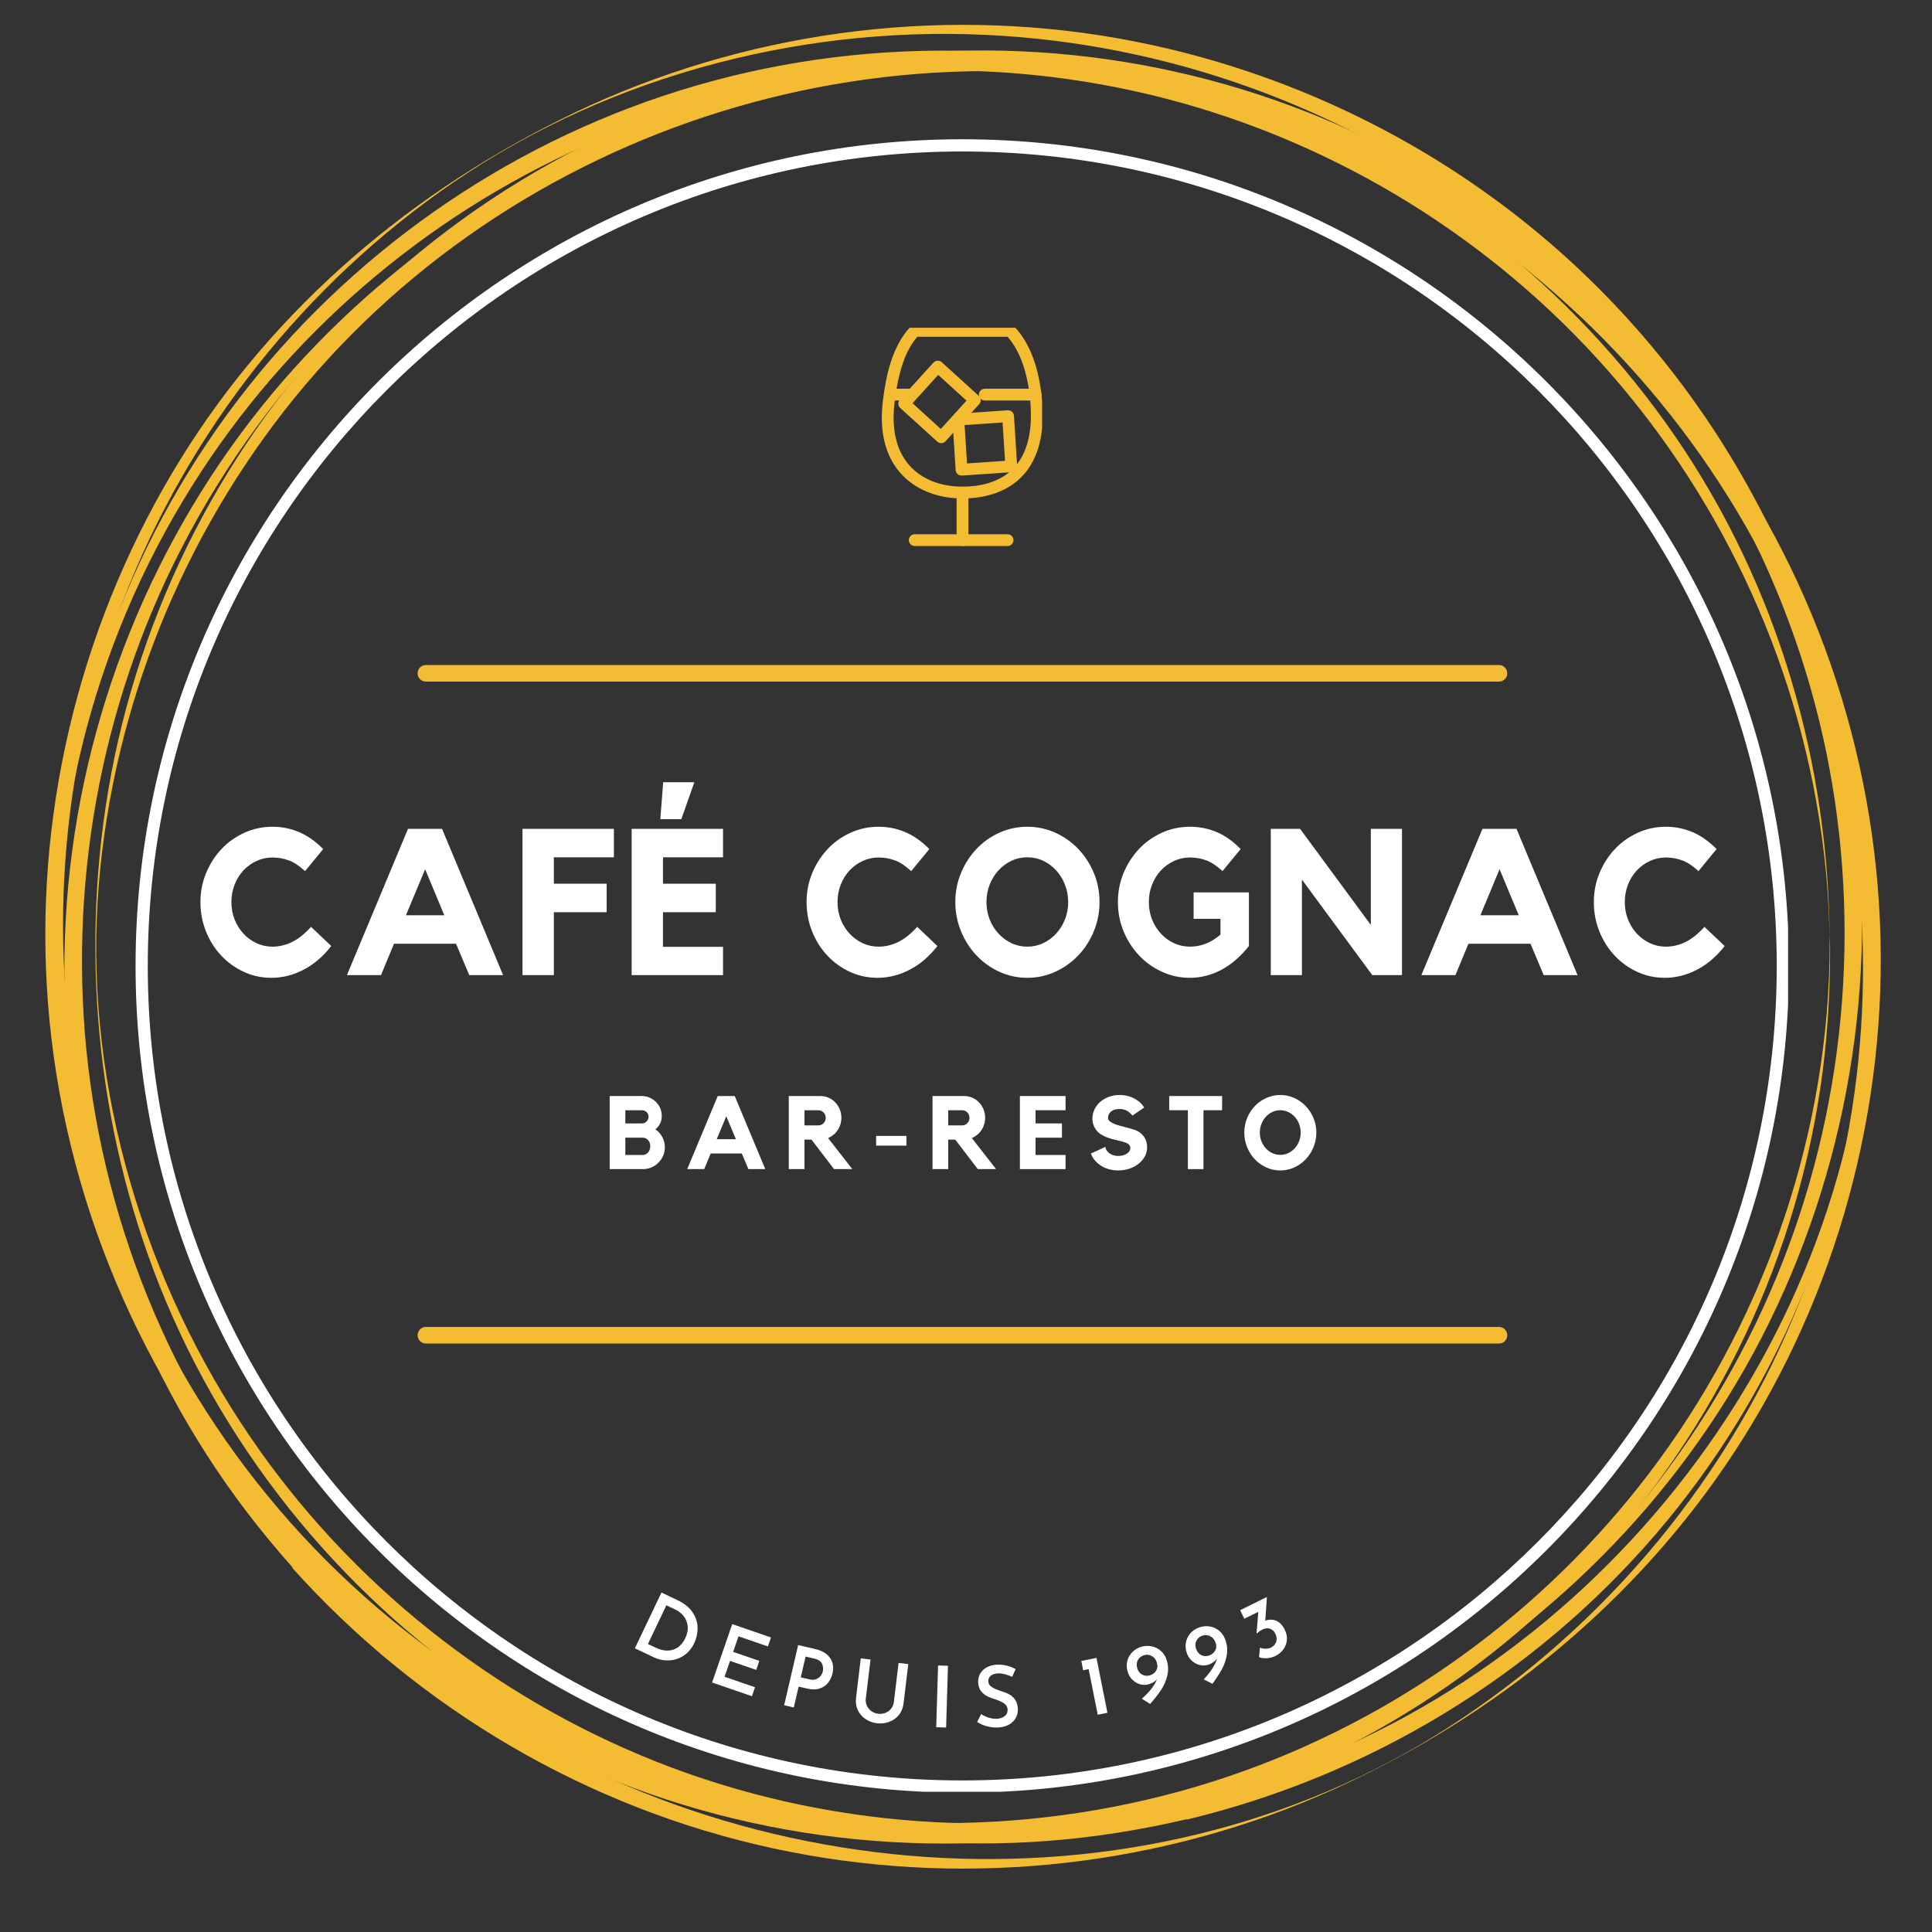 <svg xmlns="http://www.w3.org/2000/svg" xmlns:xlink="http://www.w3.org/1999/xlink" width="1000" zoomAndPan="magnify" viewBox="0 0 750 750" height="1000" preserveAspectRatio="xMidYMid meet"><rect x="0" y="0" width="750" height="750" fill="#333333" stroke="none"/><defs><g></g><clipPath id="db92ba76c0"><path d="M 0.52 2 L 706 2 L 706 705 L 0.52 705 Z M 0.52 2 " clip-rule="nonzero"></path></clipPath><clipPath id="01dccf48b1"><path d="M 7 16 L 713.559 16 L 713.559 718.52 L 7 718.52 Z M 7 16 " clip-rule="nonzero"></path></clipPath><clipPath id="1183e28e84"><path d="M 35.625 47.062 L 677.133 47.062 L 677.133 688.57 L 35.625 688.57 Z M 35.625 47.062 " clip-rule="nonzero"></path></clipPath><clipPath id="79882f212d"><path d="M 354 181 L 359 181 L 359 204.945 L 354 204.945 Z M 354 181 " clip-rule="nonzero"></path></clipPath><clipPath id="e8fcdf36c2"><path d="M 335 200 L 377 200 L 377 204.945 L 335 204.945 Z M 335 200 " clip-rule="nonzero"></path></clipPath><clipPath id="88bc812b18"><path d="M 363 143 L 387.539 143 L 387.539 149 L 363 149 Z M 363 143 " clip-rule="nonzero"></path></clipPath><clipPath id="f8bf04ffd3"><path d="M 325.32 120.238 L 387.539 120.238 L 387.539 187 L 325.32 187 Z M 325.32 120.238 " clip-rule="nonzero"></path></clipPath><clipPath id="b66c8a7d74"><rect x="0" width="714" y="0" height="719"></rect></clipPath></defs><g transform="matrix(1, 0, 0, 1, 17, 7)"><g clip-path="url(#b66c8a7d74)"><path fill="#f4bc33" d="M 693.289 359.508 C 693.137 431.09 669.273 502.062 627.059 559.727 C 586.832 614.789 530.238 657.312 466.148 680.41 C 399.613 704.422 325.887 707.176 257.82 688.516 C 191.898 670.312 132.09 632.227 87.582 580.223 C 42.613 527.605 14.16 461.836 6.973 393.004 C -0.676 319.434 18.445 243.719 57.754 181.312 C 94.004 123.648 147.387 77.453 209.641 49.77 C 274.492 21.012 347.914 13.059 417.508 27.133 C 484.504 40.594 546.758 74.547 594.633 123.34 C 642.812 172.441 675.699 235.613 687.934 303.371 C 691.453 322.645 693.289 342.223 693.289 361.801 C 693.289 367 693.441 361.953 693.289 359.508 C 693.137 289.301 673.25 220.773 633.484 162.652 C 593.41 104.223 535.438 58.641 469.055 34.016 C 400.223 8.473 323.441 5.719 252.773 26.367 C 184.555 46.25 123.371 87.551 79.168 143.379 C 34.812 199.359 8.961 268.496 5.441 339.773 C 2.078 408.148 16.305 476.059 50.566 535.559 C 85.594 596.59 139.434 646.301 203.215 676.281 C 269.906 707.637 346.383 716.508 418.578 701.672 C 488.176 687.445 552.414 651.195 600.902 599.188 C 649.695 547.031 681.359 479.883 690.535 409.062 C 692.523 393.309 693.441 377.555 693.441 361.648 C 693.441 359.199 693.289 354.152 693.289 359.508 Z M 693.289 359.508 " fill-opacity="1" fill-rule="nonzero"></path><path fill="#f4bc33" d="M 443.664 691.727 C 375.293 707.637 303.098 702.742 237.785 676.891 C 174.309 651.652 118.938 607.602 80.391 551.16 C 39.246 491.051 16.457 415.949 20.891 342.836 C 25.176 273.852 50.871 206.855 93.395 152.402 C 180.73 40.746 332.617 -6.52 467.832 36.156 C 532.227 56.5 590.043 95.809 632.414 148.426 C 677.535 204.254 704.148 274.004 708.125 345.586 C 716.078 487.531 624 623.508 493.527 675.973 C 477.312 682.398 460.641 687.598 443.664 691.727 C 443.051 691.883 444.121 699.223 443.664 699.375 C 514.328 682.398 578.418 643.699 625.836 588.484 C 672.18 534.488 700.938 466.27 707.359 395.453 C 713.48 327.844 701.395 259.016 670.191 198.598 C 637.461 135.121 584.691 82.961 521.059 50.383 C 457.125 17.496 383.398 5.566 312.273 16.578 C 240.078 27.742 172.32 62.008 120.621 113.859 C 70.602 164.18 36.801 229.801 25.023 299.852 C 13.855 366.238 21.352 436.289 47.508 498.391 C 75.191 564.164 123.68 620.297 184.555 657.773 C 245.738 695.246 318.238 713.141 389.824 707.637 C 408.023 706.258 425.922 703.352 443.664 699.223 C 444.277 699.223 443.203 691.883 443.664 691.727 Z M 443.664 691.727 " fill-opacity="1" fill-rule="nonzero"></path><g clip-path="url(#db92ba76c0)"><path fill="#f4bc33" d="M 520.141 660.371 C 456.055 694.789 381.258 707.789 309.367 697.848 C 240.844 688.363 175.531 658.535 123.984 612.344 C 70.449 564.621 32.363 500.074 16.305 430.172 C 0.703 362.566 5.902 290.676 30.836 225.977 C 56.07 160.512 101.195 103.305 159.164 63.688 C 221.113 21.32 298.051 1.895 372.691 6.941 C 441.676 11.531 508.672 36.77 563.43 78.984 C 620.48 123.035 662.852 184.832 683.957 253.66 C 704.301 320.043 703.996 391.934 683.652 458.164 C 663.156 524.852 622.469 584.812 567.863 628.25 C 552.414 640.641 535.742 651.805 518.305 661.289 C 513.566 663.891 518 661.594 520.141 660.371 C 582.703 626.414 634.246 575.48 666.98 512.004 C 699.867 448.066 712.562 374.344 702.465 303.066 C 692.066 229.188 657.496 159.438 605.031 106.363 C 554.406 54.969 487.867 20.402 416.895 7.859 C 345.617 -4.684 271.281 5.566 205.969 36.77 C 143.41 66.746 89.57 112.176 53.012 171.371 C 15.387 232.246 -2.969 304.289 1.16 375.566 C 5.441 450.211 34.352 522.711 82.379 580.07 C 128.727 635.289 192.051 675.207 261.797 693.41 C 331.852 711.766 407.105 707.637 474.715 681.633 C 489.703 675.82 504.234 668.938 518.461 661.289 C 520.449 660.371 525.035 657.773 520.141 660.371 Z M 520.141 660.371 " fill-opacity="1" fill-rule="nonzero"></path></g><g clip-path="url(#01dccf48b1)"><path fill="#f4bc33" d="M 103.184 597.812 C 55.918 544.43 25.633 477.742 17.223 406.922 C 9.113 338.094 21.656 267.426 53.473 205.785 C 87.273 140.016 143.41 83.418 210.711 52.215 C 274.34 22.695 346.535 13.367 415.672 24.992 C 557.465 49.004 672.945 161.734 700.02 303.066 C 712.867 370.367 705.68 441.031 679.219 504.203 C 651.227 571.352 601.82 628.711 539.875 666.949 C 417.051 742.508 251.246 725.836 141.422 634.828 C 127.809 623.355 115.113 610.969 103.184 597.812 C 102.723 597.355 96.758 601.941 96.301 601.484 C 145.551 656.395 211.016 694.941 283.211 710.543 C 353.727 725.836 428.52 718.648 494.902 690.199 C 558.074 662.973 613.75 619.074 652.602 562.176 C 693.441 502.367 714.703 430.02 713.02 357.672 C 711.336 284.711 686.559 213.129 642.355 155.004 C 597.539 95.961 534.367 51.91 463.09 30.805 C 394.258 10.309 319.156 11.684 251.09 34.934 C 186.391 57.113 127.352 97.492 84.523 150.875 C 39.246 207.316 12.48 277.676 8.504 350.023 C 4.527 422.832 23.645 495.945 62.953 557.281 C 72.898 572.883 84.215 587.566 96.453 601.332 C 96.91 601.941 102.875 597.355 103.184 597.812 Z M 103.184 597.812 " fill-opacity="1" fill-rule="nonzero"></path></g><g clip-path="url(#1183e28e84)"><path fill="#ffffff" d="M 356.547 688.906 C 179.645 688.906 35.625 544.887 35.625 367.984 C 35.625 191.082 179.645 47.062 356.547 47.062 C 533.449 47.062 677.469 191.082 677.469 367.984 C 677.469 544.887 533.449 688.906 356.547 688.906 Z M 356.547 51.805 C 182.176 51.805 40.367 193.613 40.367 367.984 C 40.367 542.359 182.176 684.164 356.547 684.164 C 530.918 684.164 672.727 542.359 672.727 367.984 C 672.727 193.613 530.918 51.805 356.547 51.805 Z M 356.547 51.805 " fill-opacity="1" fill-rule="nonzero"></path></g><path stroke-linecap="round" transform="matrix(2.146, 0, 0, 2.146, 145.112, 251.155)" fill="none" stroke-linejoin="miter" d="M 1.501 1.499 L 195.609 1.499 " stroke="#f4bc33" stroke-width="3" stroke-opacity="1" stroke-miterlimit="4"></path><path stroke-linecap="round" transform="matrix(2.146, 0, 0, 2.146, 145.112, 508.119)" fill="none" stroke-linejoin="miter" d="M 1.501 1.499 L 195.609 1.499 " stroke="#f4bc33" stroke-width="3" stroke-opacity="1" stroke-miterlimit="4"></path><g clip-path="url(#79882f212d)"><path fill="#f4bc33" d="M 356.637 204.969 C 355.375 204.969 354.348 203.945 354.348 202.684 L 354.348 184.203 C 354.348 182.938 355.375 181.914 356.637 181.914 C 357.898 181.914 358.926 182.938 358.926 184.203 L 358.926 202.684 C 358.926 203.945 357.898 204.969 356.637 204.969 Z M 356.637 204.969 " fill-opacity="1" fill-rule="nonzero"></path></g><g clip-path="url(#e8fcdf36c2)"><path fill="#f4bc33" d="M 374.141 204.969 L 338.094 204.969 C 336.832 204.969 335.809 203.945 335.809 202.684 C 335.809 201.418 336.832 200.395 338.094 200.395 L 374.141 200.395 C 375.402 200.395 376.426 201.418 376.426 202.684 C 376.426 203.945 375.402 204.969 374.141 204.969 Z M 374.141 204.969 " fill-opacity="1" fill-rule="nonzero"></path></g><path fill="#f4bc33" d="M 348.379 165.031 C 347.812 165.031 347.266 164.824 346.844 164.438 L 332.469 151.375 C 331.535 150.527 331.465 149.082 332.312 148.148 L 345.355 133.766 C 345.762 133.316 346.332 133.051 346.938 133.02 C 347.539 132.988 348.137 133.203 348.586 133.609 L 362.961 146.668 C 363.898 147.516 363.965 148.961 363.117 149.898 L 350.074 164.281 C 349.668 164.727 349.094 165 348.488 165.031 C 348.453 165.031 348.418 165.031 348.379 165.031 Z M 337.234 149.527 L 348.223 159.512 L 358.195 148.52 L 347.207 138.535 Z M 337.234 149.527 " fill-opacity="1" fill-rule="nonzero"></path><path fill="#f4bc33" d="M 356.262 177.617 C 355.711 177.617 355.176 177.418 354.754 177.051 C 354.297 176.652 354.02 176.086 353.98 175.477 L 352.742 156.023 C 352.664 154.766 353.613 153.684 354.871 153.594 L 374.18 152.277 C 374.789 152.266 375.383 152.441 375.844 152.84 C 376.301 153.242 376.578 153.809 376.617 154.418 L 377.855 173.875 C 377.938 175.133 376.984 176.215 375.73 176.305 L 356.418 177.617 C 356.367 177.617 356.312 177.617 356.262 177.617 Z M 357.453 158.004 L 358.398 172.895 L 373.148 171.891 L 372.199 157 Z M 357.453 158.004 " fill-opacity="1" fill-rule="nonzero"></path><g clip-path="url(#88bc812b18)"><path fill="#f4bc33" d="M 385.066 148.477 L 365.301 148.477 C 364.035 148.477 363.012 147.453 363.012 146.188 C 363.012 144.926 364.035 143.902 365.301 143.902 L 385.066 143.902 C 386.332 143.902 387.355 144.926 387.355 146.188 C 387.355 147.453 386.332 148.477 385.066 148.477 Z M 385.066 148.477 " fill-opacity="1" fill-rule="nonzero"></path></g><path fill="#f4bc33" d="M 336.168 148.477 L 327.758 148.477 C 327.219 148.477 326.785 147.453 326.785 146.188 C 326.785 144.926 327.219 143.902 327.758 143.902 L 336.168 143.902 C 336.707 143.902 337.145 144.926 337.145 146.188 C 337.145 147.453 336.707 148.477 336.168 148.477 Z M 336.168 148.477 " fill-opacity="1" fill-rule="nonzero"></path><g clip-path="url(#f8bf04ffd3)"><path fill="#f4bc33" d="M 356.637 186.488 C 346.703 186.488 338.156 182.996 332.566 176.66 C 326.543 169.82 324.258 160.27 325.773 148.262 C 326.934 139.094 329.191 127.582 336.414 119.887 L 337.09 119.168 L 376.184 119.168 L 376.863 119.887 C 382.816 126.238 386.398 135.812 387.508 148.344 C 388.641 161.129 386.16 170.945 380.141 177.523 C 374.77 183.391 366.641 186.488 356.637 186.488 Z M 339.098 123.738 C 334.559 128.996 331.836 136.801 330.312 148.832 C 328.965 159.484 330.883 167.824 336 173.633 C 340.707 178.973 348.035 181.914 356.637 181.914 C 362.695 181.914 371.105 180.617 376.766 174.434 C 381.883 168.844 383.965 160.203 382.953 148.75 C 381.98 137.742 379.027 129.336 374.176 123.742 L 339.098 123.742 Z M 339.098 123.738 " fill-opacity="1" fill-rule="nonzero"></path></g><g fill="#ffffff" fill-opacity="1"><g transform="translate(58.249, 371.538)"><g><path d="M 30.516 -11.047 C 33.078 -11.047 35.586 -11.633 38.047 -12.812 C 40.504 -13.988 42.988 -15.961 45.5 -18.734 L 53.344 -11.297 C 50.188 -7.234 46.594 -4.16 42.562 -2.078 C 38.531 0.004 34.379 1.047 30.109 1.047 C 26.266 1.047 22.66 0.258 19.297 -1.312 C 15.93 -2.895 13.008 -5.02 10.531 -7.688 C 8.051 -10.352 6.102 -13.461 4.688 -17.016 C 3.27 -20.566 2.562 -24.348 2.562 -28.359 C 2.562 -32.359 3.297 -36.117 4.766 -39.641 C 6.234 -43.172 8.223 -46.27 10.734 -48.938 C 13.242 -51.602 16.207 -53.711 19.625 -55.266 C 23.039 -56.816 26.672 -57.594 30.516 -57.594 C 34.086 -57.594 37.488 -56.922 40.719 -55.578 C 43.957 -54.242 47.125 -52.031 50.219 -48.938 L 43.172 -40.375 C 40.93 -42.445 38.805 -43.844 36.797 -44.562 C 34.797 -45.289 32.703 -45.656 30.516 -45.656 C 28.328 -45.656 26.258 -45.203 24.312 -44.297 C 22.363 -43.391 20.664 -42.16 19.219 -40.609 C 17.781 -39.055 16.645 -37.223 15.812 -35.109 C 14.988 -33.004 14.578 -30.754 14.578 -28.359 C 14.578 -25.953 14.988 -23.707 15.812 -21.625 C 16.645 -19.539 17.781 -17.711 19.219 -16.141 C 20.664 -14.566 22.363 -13.32 24.312 -12.406 C 26.258 -11.5 28.328 -11.047 30.516 -11.047 Z M 30.516 -11.047 "></path></g></g></g><g fill="#ffffff" fill-opacity="1"><g transform="translate(115.913, 371.538)"><g><path d="M 38.688 -56.781 L 62.391 0 L 49.25 0 L 44.125 -12.172 L 20.031 -12.172 L 14.984 0 L 1.766 0 L 25.469 -56.781 Z M 39.562 -23.234 L 32.125 -41.094 L 24.672 -23.234 Z M 39.562 -23.234 "></path></g></g></g><g fill="#ffffff" fill-opacity="1"><g transform="translate(182.066, 371.538)"><g><path d="M 3.766 -56.781 L 39.25 -56.781 L 39.25 -45.734 L 15.938 -45.734 L 15.938 -35.484 L 36.438 -35.484 L 36.438 -24.422 L 15.938 -24.422 L 15.938 0 L 3.766 0 Z M 3.766 -56.781 "></path></g></g></g><g fill="#ffffff" fill-opacity="1"><g transform="translate(224.353, 371.538)"><g><path d="M 3.844 -56.781 L 39.328 -56.781 L 39.328 -45.734 L 16.016 -45.734 L 16.016 -35.484 L 36.516 -35.484 L 36.516 -24.422 L 16.016 -24.422 L 16.016 -10.969 L 39.328 -10.969 L 39.328 0 L 3.844 0 Z M 28.188 -74.875 L 23.141 -60.547 L 14.984 -60.547 L 16.094 -74.875 Z M 28.188 -74.875 "></path></g></g></g><g fill="#ffffff" fill-opacity="1"><g transform="translate(269.523, 371.538)"><g></g></g></g><g fill="#ffffff" fill-opacity="1"><g transform="translate(293.55, 371.538)"><g><path d="M 30.516 -11.047 C 33.078 -11.047 35.586 -11.633 38.047 -12.812 C 40.504 -13.988 42.988 -15.961 45.5 -18.734 L 53.344 -11.297 C 50.188 -7.234 46.594 -4.16 42.562 -2.078 C 38.531 0.004 34.379 1.047 30.109 1.047 C 26.266 1.047 22.66 0.258 19.297 -1.312 C 15.93 -2.895 13.008 -5.02 10.531 -7.688 C 8.051 -10.352 6.102 -13.461 4.688 -17.016 C 3.27 -20.566 2.562 -24.348 2.562 -28.359 C 2.562 -32.359 3.297 -36.117 4.766 -39.641 C 6.234 -43.172 8.223 -46.27 10.734 -48.938 C 13.242 -51.602 16.207 -53.711 19.625 -55.266 C 23.039 -56.816 26.672 -57.594 30.516 -57.594 C 34.086 -57.594 37.488 -56.922 40.719 -55.578 C 43.957 -54.242 47.125 -52.031 50.219 -48.938 L 43.172 -40.375 C 40.93 -42.445 38.805 -43.844 36.797 -44.562 C 34.797 -45.289 32.703 -45.656 30.516 -45.656 C 28.328 -45.656 26.258 -45.203 24.312 -44.297 C 22.363 -43.391 20.664 -42.16 19.219 -40.609 C 17.781 -39.055 16.645 -37.223 15.812 -35.109 C 14.988 -33.004 14.578 -30.754 14.578 -28.359 C 14.578 -25.953 14.988 -23.707 15.812 -21.625 C 16.645 -19.539 17.781 -17.711 19.219 -16.141 C 20.664 -14.566 22.363 -13.32 24.312 -12.406 C 26.258 -11.5 28.328 -11.047 30.516 -11.047 Z M 30.516 -11.047 "></path></g></g></g><g fill="#ffffff" fill-opacity="1"><g transform="translate(351.213, 371.538)"><g><path d="M 30.594 -57.594 C 34.438 -57.594 38.066 -56.816 41.484 -55.266 C 44.898 -53.711 47.875 -51.602 50.406 -48.938 C 52.945 -46.27 54.953 -43.172 56.422 -39.641 C 57.891 -36.117 58.625 -32.359 58.625 -28.359 C 58.625 -24.398 57.891 -20.629 56.422 -17.047 C 54.953 -13.473 52.945 -10.352 50.406 -7.688 C 47.875 -5.02 44.898 -2.895 41.484 -1.312 C 38.066 0.258 34.438 1.047 30.594 1.047 C 26.75 1.047 23.117 0.258 19.703 -1.312 C 16.285 -2.895 13.32 -5.02 10.812 -7.688 C 8.301 -10.352 6.312 -13.473 4.844 -17.047 C 3.375 -20.629 2.641 -24.398 2.641 -28.359 C 2.641 -32.359 3.375 -36.117 4.844 -39.641 C 6.312 -43.172 8.301 -46.27 10.812 -48.938 C 13.32 -51.602 16.285 -53.711 19.703 -55.266 C 23.117 -56.816 26.75 -57.594 30.594 -57.594 Z M 30.594 -11.047 C 32.781 -11.047 34.832 -11.5 36.75 -12.406 C 38.676 -13.32 40.359 -14.566 41.797 -16.141 C 43.242 -17.711 44.379 -19.539 45.203 -21.625 C 46.035 -23.707 46.453 -25.953 46.453 -28.359 C 46.453 -30.754 46.035 -33.004 45.203 -35.109 C 44.379 -37.223 43.242 -39.066 41.797 -40.641 C 40.359 -42.223 38.676 -43.469 36.75 -44.375 C 34.832 -45.281 32.781 -45.734 30.594 -45.734 C 28.406 -45.734 26.348 -45.281 24.422 -44.375 C 22.504 -43.469 20.82 -42.223 19.375 -40.641 C 17.938 -39.066 16.801 -37.223 15.969 -35.109 C 15.145 -33.004 14.734 -30.754 14.734 -28.359 C 14.734 -25.953 15.145 -23.707 15.969 -21.625 C 16.801 -19.539 17.938 -17.711 19.375 -16.141 C 20.82 -14.566 22.504 -13.32 24.422 -12.406 C 26.348 -11.5 28.406 -11.047 30.594 -11.047 Z M 30.594 -11.047 "></path></g></g></g><g fill="#ffffff" fill-opacity="1"><g transform="translate(414.484, 371.538)"><g><path d="M 31.875 -32.125 L 53.344 -32.125 L 53.344 -11.297 C 50.133 -7.234 46.582 -4.16 42.688 -2.078 C 38.789 0.004 34.707 1.047 30.438 1.047 C 26.594 1.047 22.961 0.258 19.547 -1.312 C 16.129 -2.895 13.164 -5.02 10.656 -7.688 C 8.145 -10.352 6.156 -13.461 4.688 -17.016 C 3.219 -20.566 2.484 -24.348 2.484 -28.359 C 2.484 -32.359 3.219 -36.117 4.688 -39.641 C 6.156 -43.172 8.145 -46.27 10.656 -48.938 C 13.164 -51.602 16.129 -53.711 19.547 -55.266 C 22.961 -56.816 26.594 -57.594 30.438 -57.594 C 34.062 -57.594 37.488 -56.922 40.719 -55.578 C 43.957 -54.242 47.098 -52.031 50.141 -48.938 L 43.094 -40.375 C 40.844 -42.445 38.727 -43.844 36.75 -44.562 C 34.781 -45.289 32.703 -45.656 30.516 -45.656 C 28.273 -45.656 26.18 -45.203 24.234 -44.297 C 22.285 -43.391 20.586 -42.16 19.141 -40.609 C 17.703 -39.055 16.566 -37.223 15.734 -35.109 C 14.91 -33.004 14.5 -30.754 14.5 -28.359 C 14.5 -25.953 14.91 -23.707 15.734 -21.625 C 16.566 -19.539 17.703 -17.711 19.141 -16.141 C 20.586 -14.566 22.285 -13.32 24.234 -12.406 C 26.18 -11.5 28.273 -11.047 30.516 -11.047 C 32.492 -11.047 34.457 -11.406 36.406 -12.125 C 38.352 -12.852 40.316 -14.047 42.297 -15.703 L 42.297 -21.859 L 31.875 -21.859 Z M 31.875 -32.125 "></path></g></g></g><g fill="#ffffff" fill-opacity="1"><g transform="translate(472.548, 371.538)"><g><path d="M 42.609 -56.781 L 54.703 -56.781 L 54.703 0 L 43.172 0 L 15.859 -37.078 L 15.859 0 L 3.766 0 L 3.766 -56.781 L 15.141 -56.781 L 42.609 -19.469 Z M 42.609 -56.781 "></path></g></g></g><g fill="#ffffff" fill-opacity="1"><g transform="translate(533.015, 371.538)"><g><path d="M 38.688 -56.781 L 62.391 0 L 49.25 0 L 44.125 -12.172 L 20.031 -12.172 L 14.984 0 L 1.766 0 L 25.469 -56.781 Z M 39.562 -23.234 L 32.125 -41.094 L 24.672 -23.234 Z M 39.562 -23.234 "></path></g></g></g><g fill="#ffffff" fill-opacity="1"><g transform="translate(599.168, 371.538)"><g><path d="M 30.516 -11.047 C 33.078 -11.047 35.586 -11.633 38.047 -12.812 C 40.504 -13.988 42.988 -15.961 45.5 -18.734 L 53.344 -11.297 C 50.188 -7.234 46.594 -4.16 42.562 -2.078 C 38.531 0.004 34.379 1.047 30.109 1.047 C 26.266 1.047 22.66 0.258 19.297 -1.312 C 15.93 -2.895 13.008 -5.02 10.531 -7.688 C 8.051 -10.352 6.102 -13.461 4.688 -17.016 C 3.27 -20.566 2.562 -24.348 2.562 -28.359 C 2.562 -32.359 3.297 -36.117 4.766 -39.641 C 6.234 -43.172 8.223 -46.27 10.734 -48.938 C 13.242 -51.602 16.207 -53.711 19.625 -55.266 C 23.039 -56.816 26.672 -57.594 30.516 -57.594 C 34.086 -57.594 37.488 -56.922 40.719 -55.578 C 43.957 -54.242 47.125 -52.031 50.219 -48.938 L 43.172 -40.375 C 40.93 -42.445 38.805 -43.844 36.797 -44.562 C 34.797 -45.289 32.703 -45.656 30.516 -45.656 C 28.328 -45.656 26.258 -45.203 24.312 -44.297 C 22.363 -43.391 20.664 -42.16 19.219 -40.609 C 17.781 -39.055 16.645 -37.223 15.812 -35.109 C 14.988 -33.004 14.578 -30.754 14.578 -28.359 C 14.578 -25.953 14.988 -23.707 15.812 -21.625 C 16.645 -19.539 17.781 -17.711 19.219 -16.141 C 20.664 -14.566 22.363 -13.32 24.312 -12.406 C 26.258 -11.5 28.328 -11.047 30.516 -11.047 Z M 30.516 -11.047 "></path></g></g></g><g fill="#ffffff" fill-opacity="1"><g transform="translate(226.494, 631.45)"><g><path d="M 13.281 -20.234 L 19.438 -17.312 C 22.156 -16.02 24.145 -14.41 25.406 -12.484 C 26.664 -10.566 27.301 -8.57 27.312 -6.5 C 27.332 -4.438 26.891 -2.453 25.984 -0.547 C 24.984 1.555 23.609 3.172 21.859 4.297 C 20.117 5.43 18.223 6.035 16.172 6.109 C 14.117 6.191 12.117 5.77 10.172 4.844 L 2.969 1.422 Z M 11.125 1.219 C 12.664 1.957 14.164 2.32 15.625 2.312 C 17.082 2.301 18.41 1.891 19.609 1.078 C 20.805 0.266 21.773 -0.922 22.516 -2.484 C 23.328 -4.18 23.641 -5.773 23.453 -7.266 C 23.273 -8.754 22.754 -10.031 21.891 -11.094 C 21.023 -12.164 20.004 -12.988 18.828 -13.562 L 15.188 -15.281 L 8.031 -0.25 Z M 11.125 1.219 "></path></g></g></g><g fill="#ffffff" fill-opacity="1"><g transform="translate(256.324, 645.071)"><g><path d="M 25.969 -16.406 L 24.766 -12.922 L 13.359 -16.859 L 11.281 -10.812 L 21.438 -7.312 L 20.234 -3.812 L 10.078 -7.312 L 7.953 -1.156 L 19.781 2.922 L 18.578 6.406 L 3.109 1.078 L 10.922 -21.594 Z M 25.969 -16.406 "></path></g></g></g><g fill="#ffffff" fill-opacity="1"><g transform="translate(284.187, 654.22)"><g><path d="M 15.25 -21.078 C 17.895 -20.461 19.816 -19.316 21.016 -17.641 C 22.211 -15.961 22.535 -13.945 21.984 -11.594 C 21.672 -10.25 21.109 -9.055 20.297 -8.016 C 19.484 -6.973 18.398 -6.219 17.047 -5.75 C 15.691 -5.289 14.082 -5.273 12.219 -5.703 L 8.844 -6.484 L 6.953 1.625 L 3.219 0.75 L 8.656 -22.609 Z M 13.047 -9.297 C 14.078 -9.055 14.957 -9.082 15.688 -9.375 C 16.414 -9.676 16.988 -10.109 17.406 -10.672 C 17.82 -11.234 18.098 -11.805 18.234 -12.391 C 18.461 -13.367 18.359 -14.348 17.922 -15.328 C 17.484 -16.316 16.516 -16.988 15.016 -17.344 L 11.547 -18.141 L 9.672 -10.078 Z M 13.047 -9.297 "></path></g></g></g><g fill="#ffffff" fill-opacity="1"><g transform="translate(311.359, 660.233)"><g><path d="M 7.734 -7.75 C 7.629 -6.844 7.766 -5.969 8.141 -5.125 C 8.523 -4.281 9.102 -3.57 9.875 -3 C 10.656 -2.426 11.535 -2.078 12.516 -1.953 C 13.547 -1.836 14.504 -1.957 15.391 -2.312 C 16.273 -2.676 17.004 -3.223 17.578 -3.953 C 18.16 -4.68 18.508 -5.508 18.625 -6.438 L 20.469 -21.688 L 24.234 -21.234 L 22.391 -5.891 C 22.18 -4.191 21.582 -2.727 20.594 -1.5 C 19.613 -0.281 18.367 0.609 16.859 1.172 C 15.359 1.742 13.758 1.93 12.062 1.734 C 10.375 1.523 8.867 0.961 7.547 0.047 C 6.234 -0.859 5.254 -2.02 4.609 -3.438 C 3.961 -4.852 3.742 -6.41 3.953 -8.109 L 5.797 -23.453 L 9.578 -23 Z M 7.734 -7.75 "></path></g></g></g><g fill="#ffffff" fill-opacity="1"><g transform="translate(343.141, 663.413)"><g><path d="M 7.859 -23.75 L 7.141 0.219 L 3.297 0.094 L 4.016 -23.875 Z M 7.859 -23.75 "></path></g></g></g><g fill="#ffffff" fill-opacity="1"><g transform="translate(361.054, 663.824)"><g><path d="M 14.891 -19.875 C 12.773 -20.844 10.914 -21.289 9.312 -21.219 C 8.125 -21.156 7.195 -20.844 6.531 -20.281 C 5.863 -19.719 5.551 -18.977 5.594 -18.062 C 5.645 -17.164 6.117 -16.438 7.016 -15.875 C 7.922 -15.32 9.172 -14.785 10.766 -14.266 C 11.961 -13.91 13 -13.484 13.875 -12.984 C 14.75 -12.492 15.484 -11.801 16.078 -10.906 C 16.672 -10.02 17.004 -8.875 17.078 -7.469 C 17.141 -6.195 16.879 -5.023 16.297 -3.953 C 15.711 -2.891 14.832 -2.02 13.656 -1.344 C 12.477 -0.676 11.066 -0.301 9.422 -0.219 C 7.973 -0.145 6.535 -0.297 5.109 -0.672 C 3.68 -1.055 2.406 -1.613 1.281 -2.344 L 2.828 -5.422 C 3.672 -4.848 4.656 -4.383 5.781 -4.031 C 6.906 -3.688 7.941 -3.535 8.891 -3.578 C 10.047 -3.641 11.047 -3.973 11.891 -4.578 C 12.742 -5.191 13.145 -6.07 13.094 -7.219 C 13.039 -8.145 12.629 -8.895 11.859 -9.469 C 11.098 -10.039 10.047 -10.551 8.703 -11 C 7.316 -11.426 6.164 -11.863 5.25 -12.312 C 4.332 -12.77 3.523 -13.426 2.828 -14.281 C 2.129 -15.133 1.742 -16.227 1.672 -17.562 C 1.578 -19.508 2.16 -21.113 3.422 -22.375 C 4.68 -23.645 6.398 -24.379 8.578 -24.578 C 10.16 -24.66 11.555 -24.547 12.766 -24.234 C 13.984 -23.93 15.129 -23.477 16.203 -22.875 Z M 14.891 -19.875 "></path></g></g></g><g fill="#ffffff" fill-opacity="1"><g transform="translate(405.324, 659.423)"><g><path d="M 3.328 -22.828 L 7.578 -1.516 L 3.812 -0.766 L 0.281 -18.469 L -1.844 -18.047 L -2.562 -21.656 Z M 3.328 -22.828 "></path></g></g></g><g fill="#ffffff" fill-opacity="1"><g transform="translate(423.431, 655.645)"><g><path d="M 2.641 -23.375 C 4.086 -23.781 5.488 -23.82 6.844 -23.5 C 8.195 -23.188 9.379 -22.555 10.391 -21.609 C 11.41 -20.66 12.125 -19.469 12.531 -18.031 C 13.125 -15.938 13.172 -13.91 12.672 -11.953 C 12.172 -10.004 11.367 -8.207 10.266 -6.562 C 9.172 -4.926 7.77 -3.133 6.062 -1.188 L 2.828 -3.203 C 4.266 -4.453 5.492 -5.734 6.516 -7.047 C 7.535 -8.359 8.273 -9.609 8.734 -10.797 C 7.973 -9.867 6.867 -9.203 5.422 -8.797 C 4.367 -8.492 3.281 -8.5 2.156 -8.812 C 1.039 -9.125 0.047 -9.707 -0.828 -10.562 C -1.711 -11.414 -2.332 -12.469 -2.688 -13.719 C -3.125 -15.227 -3.156 -16.656 -2.781 -18 C -2.406 -19.344 -1.734 -20.477 -0.766 -21.406 C 0.203 -22.344 1.336 -23 2.641 -23.375 Z M 1.031 -15.078 C 1.363 -13.922 1.992 -13.086 2.922 -12.578 C 3.848 -12.078 4.852 -11.977 5.938 -12.281 C 7.008 -12.582 7.816 -13.172 8.359 -14.047 C 8.898 -14.922 9.031 -15.848 8.75 -16.828 L 8.578 -17.453 C 8.254 -18.492 7.625 -19.27 6.688 -19.781 C 5.758 -20.301 4.77 -20.41 3.719 -20.109 C 2.633 -19.805 1.832 -19.191 1.312 -18.266 C 0.789 -17.348 0.695 -16.285 1.031 -15.078 Z M 1.031 -15.078 "></path></g></g></g><g fill="#ffffff" fill-opacity="1"><g transform="translate(447.751, 648.389)"><g><path d="M 0.5 -23.516 C 1.895 -24.055 3.281 -24.227 4.656 -24.031 C 6.031 -23.844 7.266 -23.32 8.359 -22.469 C 9.461 -21.625 10.281 -20.504 10.812 -19.109 C 11.594 -17.078 11.828 -15.066 11.516 -13.078 C 11.203 -11.086 10.57 -9.223 9.625 -7.484 C 8.688 -5.754 7.457 -3.844 5.938 -1.75 L 2.531 -3.453 C 3.844 -4.836 4.945 -6.227 5.844 -7.625 C 6.738 -9.02 7.363 -10.332 7.719 -11.562 C 7.039 -10.562 5.992 -9.789 4.578 -9.25 C 3.555 -8.852 2.473 -8.758 1.328 -8.969 C 0.191 -9.176 -0.848 -9.664 -1.797 -10.438 C -2.754 -11.219 -3.469 -12.211 -3.938 -13.422 C -4.5 -14.891 -4.656 -16.305 -4.406 -17.672 C -4.156 -19.047 -3.594 -20.242 -2.719 -21.266 C -1.844 -22.285 -0.77 -23.035 0.5 -23.516 Z M -0.359 -15.125 C 0.078 -14 0.781 -13.223 1.75 -12.797 C 2.719 -12.379 3.727 -12.375 4.781 -12.781 C 5.82 -13.176 6.57 -13.832 7.031 -14.75 C 7.488 -15.676 7.535 -16.613 7.172 -17.562 L 6.938 -18.172 C 6.531 -19.172 5.836 -19.883 4.859 -20.312 C 3.879 -20.75 2.879 -20.77 1.859 -20.375 C 0.805 -19.969 0.062 -19.281 -0.375 -18.312 C -0.812 -17.352 -0.805 -16.289 -0.359 -15.125 Z M -0.359 -15.125 "></path></g></g></g><g fill="#ffffff" fill-opacity="1"><g transform="translate(471.292, 638.926)"><g><path d="M 2.891 -16.781 C 4.328 -17.301 5.719 -17.301 7.062 -16.781 C 8.414 -16.27 9.547 -15.094 10.453 -13.25 C 11.129 -11.883 11.398 -10.539 11.266 -9.219 C 11.141 -7.906 10.688 -6.711 9.906 -5.641 C 9.133 -4.566 8.117 -3.719 6.859 -3.094 C 5.891 -2.613 4.805 -2.32 3.609 -2.219 C 2.422 -2.125 1.375 -2.258 0.469 -2.625 L 0.828 -6.312 C 1.41 -6.051 2.102 -5.91 2.906 -5.891 C 3.719 -5.867 4.457 -6.02 5.125 -6.344 C 6.094 -6.82 6.754 -7.555 7.109 -8.547 C 7.461 -9.547 7.363 -10.598 6.812 -11.703 C 6.312 -12.703 5.613 -13.352 4.719 -13.656 C 3.82 -13.969 2.863 -13.875 1.844 -13.375 C 1.32 -13.125 0.91 -12.883 0.609 -12.656 C 0.305 -12.426 -0.02 -12.148 -0.375 -11.828 L -0.5 -11.875 L 0.188 -20.219 L -5.25 -17.531 L -6.875 -20.844 L 3.516 -25.984 Z M 2.891 -16.781 "></path></g></g></g><g fill="#ffffff" fill-opacity="1"><g transform="translate(217.751, 446.85)"><g><path d="M 19.656 -15.453 C 20.781 -14.68 21.676 -13.688 22.344 -12.469 C 23.008 -11.25 23.344 -9.91 23.344 -8.453 C 23.344 -7.273 23.113 -6.172 22.656 -5.141 C 22.207 -4.117 21.594 -3.227 20.812 -2.469 C 20.039 -1.707 19.141 -1.102 18.109 -0.656 C 17.086 -0.219 15.988 0 14.812 0 L 1.922 0 L 1.922 -28.375 L 14.406 -28.375 C 15.477 -28.375 16.477 -28.164 17.406 -27.75 C 18.344 -27.344 19.164 -26.789 19.875 -26.094 C 20.582 -25.406 21.133 -24.594 21.531 -23.656 C 21.938 -22.719 22.141 -21.719 22.141 -20.656 C 22.141 -19.508 21.914 -18.5 21.469 -17.625 C 21.031 -16.758 20.426 -16.035 19.656 -15.453 Z M 8 -17.734 L 14.406 -17.734 C 15.125 -17.734 15.738 -17.984 16.25 -18.484 C 16.758 -18.992 17.016 -19.609 17.016 -20.328 C 17.016 -21.055 16.758 -21.66 16.25 -22.141 C 15.738 -22.617 15.125 -22.859 14.406 -22.859 L 8 -22.859 Z M 14.812 -5.484 C 15.613 -5.484 16.289 -5.82 16.844 -6.5 C 17.406 -7.188 17.688 -7.984 17.688 -8.891 C 17.688 -9.816 17.406 -10.598 16.844 -11.234 C 16.289 -11.879 15.613 -12.203 14.812 -12.203 L 8 -12.203 L 8 -5.484 Z M 14.812 -5.484 "></path></g></g></g><g fill="#ffffff" fill-opacity="1"><g transform="translate(248.896, 446.85)"><g><path d="M 19.328 -28.375 L 31.188 0 L 24.625 0 L 22.062 -6.078 L 10 -6.078 L 7.484 0 L 0.875 0 L 12.734 -28.375 Z M 19.781 -11.609 L 16.047 -20.531 L 12.328 -11.609 Z M 19.781 -11.609 "></path></g></g></g><g fill="#ffffff" fill-opacity="1"><g transform="translate(287.326, 446.85)"><g><path d="M 22.297 -19.938 C 22.297 -19.031 22.164 -18.164 21.906 -17.344 C 21.656 -16.531 21.301 -15.785 20.844 -15.109 C 20.395 -14.43 19.848 -13.832 19.203 -13.312 C 18.566 -12.789 17.879 -12.367 17.141 -12.047 L 26.547 0 L 19.453 0 L 10.688 -11.453 L 7.969 -11.453 L 7.969 0 L 1.875 0 L 1.875 -28.375 L 14.125 -28.375 C 15.25 -28.375 16.312 -28.156 17.312 -27.719 C 18.312 -27.281 19.176 -26.68 19.906 -25.922 C 20.645 -25.16 21.227 -24.266 21.656 -23.234 C 22.082 -22.211 22.297 -21.113 22.297 -19.938 Z M 13.375 -16.969 C 14.145 -16.969 14.812 -17.254 15.375 -17.828 C 15.938 -18.398 16.219 -19.102 16.219 -19.938 C 16.219 -20.738 15.938 -21.426 15.375 -22 C 14.812 -22.57 14.145 -22.859 13.375 -22.859 L 7.969 -22.859 L 7.969 -16.969 Z M 13.375 -16.969 "></path></g></g></g><g fill="#ffffff" fill-opacity="1"><g transform="translate(321.192, 446.85)"><g><path d="M 13.688 -9.125 L 1.922 -9.125 L 1.922 -12.891 L 13.688 -12.891 Z M 13.688 -9.125 "></path></g></g></g><g fill="#ffffff" fill-opacity="1"><g transform="translate(343.131, 446.85)"><g><path d="M 22.297 -19.938 C 22.297 -19.031 22.164 -18.164 21.906 -17.344 C 21.656 -16.531 21.301 -15.785 20.844 -15.109 C 20.395 -14.43 19.848 -13.832 19.203 -13.312 C 18.566 -12.789 17.879 -12.367 17.141 -12.047 L 26.547 0 L 19.453 0 L 10.688 -11.453 L 7.969 -11.453 L 7.969 0 L 1.875 0 L 1.875 -28.375 L 14.125 -28.375 C 15.25 -28.375 16.312 -28.156 17.312 -27.719 C 18.312 -27.281 19.176 -26.68 19.906 -25.922 C 20.645 -25.16 21.227 -24.266 21.656 -23.234 C 22.082 -22.211 22.297 -21.113 22.297 -19.938 Z M 13.375 -16.969 C 14.145 -16.969 14.812 -17.254 15.375 -17.828 C 15.938 -18.398 16.219 -19.102 16.219 -19.938 C 16.219 -20.738 15.938 -21.426 15.375 -22 C 14.812 -22.57 14.145 -22.859 13.375 -22.859 L 7.969 -22.859 L 7.969 -16.969 Z M 13.375 -16.969 "></path></g></g></g><g fill="#ffffff" fill-opacity="1"><g transform="translate(376.997, 446.85)"><g><path d="M 1.922 -28.375 L 19.656 -28.375 L 19.656 -22.859 L 8 -22.859 L 8 -17.734 L 18.25 -17.734 L 18.25 -12.203 L 8 -12.203 L 8 -5.484 L 19.656 -5.484 L 19.656 0 L 1.922 0 Z M 1.922 -28.375 "></path></g></g></g><g fill="#ffffff" fill-opacity="1"><g transform="translate(404.94, 446.85)"><g><path d="M 19.938 -14.609 C 21.051 -13.941 21.898 -13.086 22.484 -12.047 C 23.078 -11.004 23.375 -9.805 23.375 -8.453 C 23.375 -7.172 23.066 -5.973 22.453 -4.859 C 21.836 -3.754 20.973 -2.773 19.859 -1.922 C 18.836 -1.148 17.68 -0.555 16.391 -0.141 C 15.098 0.273 13.734 0.492 12.297 0.516 C 10.848 0.516 9.469 0.316 8.156 -0.078 C 6.852 -0.484 5.695 -1.082 4.688 -1.875 C 3.164 -3.031 2.125 -4.422 1.562 -6.047 L 7.172 -8.641 C 7.172 -8.379 7.258 -8.047 7.438 -7.641 C 7.625 -7.242 7.914 -6.859 8.312 -6.484 C 8.719 -6.109 9.238 -5.785 9.875 -5.516 C 10.52 -5.254 11.312 -5.125 12.25 -5.125 C 13 -5.125 13.66 -5.219 14.234 -5.406 C 14.805 -5.594 15.285 -5.828 15.672 -6.109 C 16.055 -6.391 16.348 -6.707 16.547 -7.062 C 16.754 -7.426 16.859 -7.797 16.859 -8.172 C 16.859 -8.598 16.719 -8.992 16.438 -9.359 C 16.156 -9.734 15.719 -10.031 15.125 -10.25 C 14.062 -10.625 12.938 -10.938 11.75 -11.188 C 10.562 -11.438 9.406 -11.754 8.281 -12.141 C 7.164 -12.535 6.125 -13.051 5.156 -13.688 C 4.195 -14.332 3.438 -15.227 2.875 -16.375 C 2.375 -17.383 2.125 -18.461 2.125 -19.609 C 2.125 -20.891 2.422 -22.129 3.016 -23.328 C 3.617 -24.535 4.441 -25.551 5.484 -26.375 C 6.473 -27.156 7.578 -27.75 8.797 -28.156 C 10.023 -28.57 11.32 -28.781 12.688 -28.781 C 14.051 -28.781 15.352 -28.578 16.594 -28.172 C 17.832 -27.773 18.945 -27.191 19.938 -26.422 C 20.895 -25.703 21.656 -24.863 22.219 -23.906 L 17.656 -20.781 C 17.094 -21.551 16.391 -22.172 15.547 -22.641 C 14.711 -23.109 13.773 -23.344 12.734 -23.344 C 11.285 -23.344 10.164 -23.02 9.375 -22.375 C 8.594 -21.738 8.203 -20.898 8.203 -19.859 C 8.203 -19.379 8.422 -18.953 8.859 -18.578 C 9.305 -18.203 9.883 -17.867 10.594 -17.578 C 11.301 -17.285 12.094 -17.023 12.969 -16.797 C 13.852 -16.566 14.727 -16.336 15.594 -16.109 C 16.457 -15.879 17.273 -15.645 18.047 -15.406 C 18.828 -15.164 19.457 -14.898 19.938 -14.609 Z M 19.938 -14.609 "></path></g></g></g><g fill="#ffffff" fill-opacity="1"><g transform="translate(435.965, 446.85)"><g><path d="M 0.922 -28.375 L 21.453 -28.375 L 21.453 -22.859 L 14.219 -22.859 L 14.219 0 L 8.172 0 L 8.172 -22.859 L 0.922 -22.859 Z M 0.922 -28.375 "></path></g></g></g><g fill="#ffffff" fill-opacity="1"><g transform="translate(464.708, 446.85)"><g><path d="M 15.297 -28.781 C 17.211 -28.781 19.023 -28.391 20.734 -27.609 C 22.441 -26.836 23.926 -25.785 25.188 -24.453 C 26.457 -23.117 27.457 -21.57 28.188 -19.812 C 28.926 -18.051 29.297 -16.172 29.297 -14.172 C 29.297 -12.191 28.926 -10.305 28.188 -8.516 C 27.457 -6.734 26.457 -5.176 25.188 -3.844 C 23.926 -2.508 22.441 -1.445 20.734 -0.656 C 19.023 0.125 17.211 0.516 15.297 0.516 C 13.367 0.516 11.551 0.125 9.844 -0.656 C 8.133 -1.445 6.648 -2.508 5.391 -3.844 C 4.141 -5.176 3.148 -6.734 2.422 -8.516 C 1.691 -10.305 1.328 -12.191 1.328 -14.172 C 1.328 -16.172 1.691 -18.051 2.422 -19.812 C 3.148 -21.57 4.141 -23.117 5.391 -24.453 C 6.648 -25.785 8.133 -26.836 9.844 -27.609 C 11.551 -28.391 13.367 -28.781 15.297 -28.781 Z M 15.297 -5.531 C 16.391 -5.531 17.414 -5.754 18.375 -6.203 C 19.332 -6.66 20.172 -7.281 20.891 -8.062 C 21.617 -8.852 22.188 -9.77 22.594 -10.812 C 23.008 -11.852 23.219 -12.973 23.219 -14.172 C 23.219 -15.367 23.008 -16.492 22.594 -17.547 C 22.188 -18.609 21.617 -19.531 20.891 -20.312 C 20.172 -21.102 19.332 -21.723 18.375 -22.172 C 17.414 -22.629 16.391 -22.859 15.297 -22.859 C 14.203 -22.859 13.172 -22.629 12.203 -22.172 C 11.242 -21.723 10.406 -21.102 9.688 -20.312 C 8.969 -19.531 8.398 -18.609 7.984 -17.547 C 7.566 -16.492 7.359 -15.367 7.359 -14.172 C 7.359 -12.973 7.566 -11.852 7.984 -10.812 C 8.398 -9.77 8.969 -8.852 9.688 -8.062 C 10.406 -7.281 11.242 -6.66 12.203 -6.203 C 13.172 -5.754 14.203 -5.531 15.297 -5.531 Z M 15.297 -5.531 "></path></g></g></g></g></g></svg>